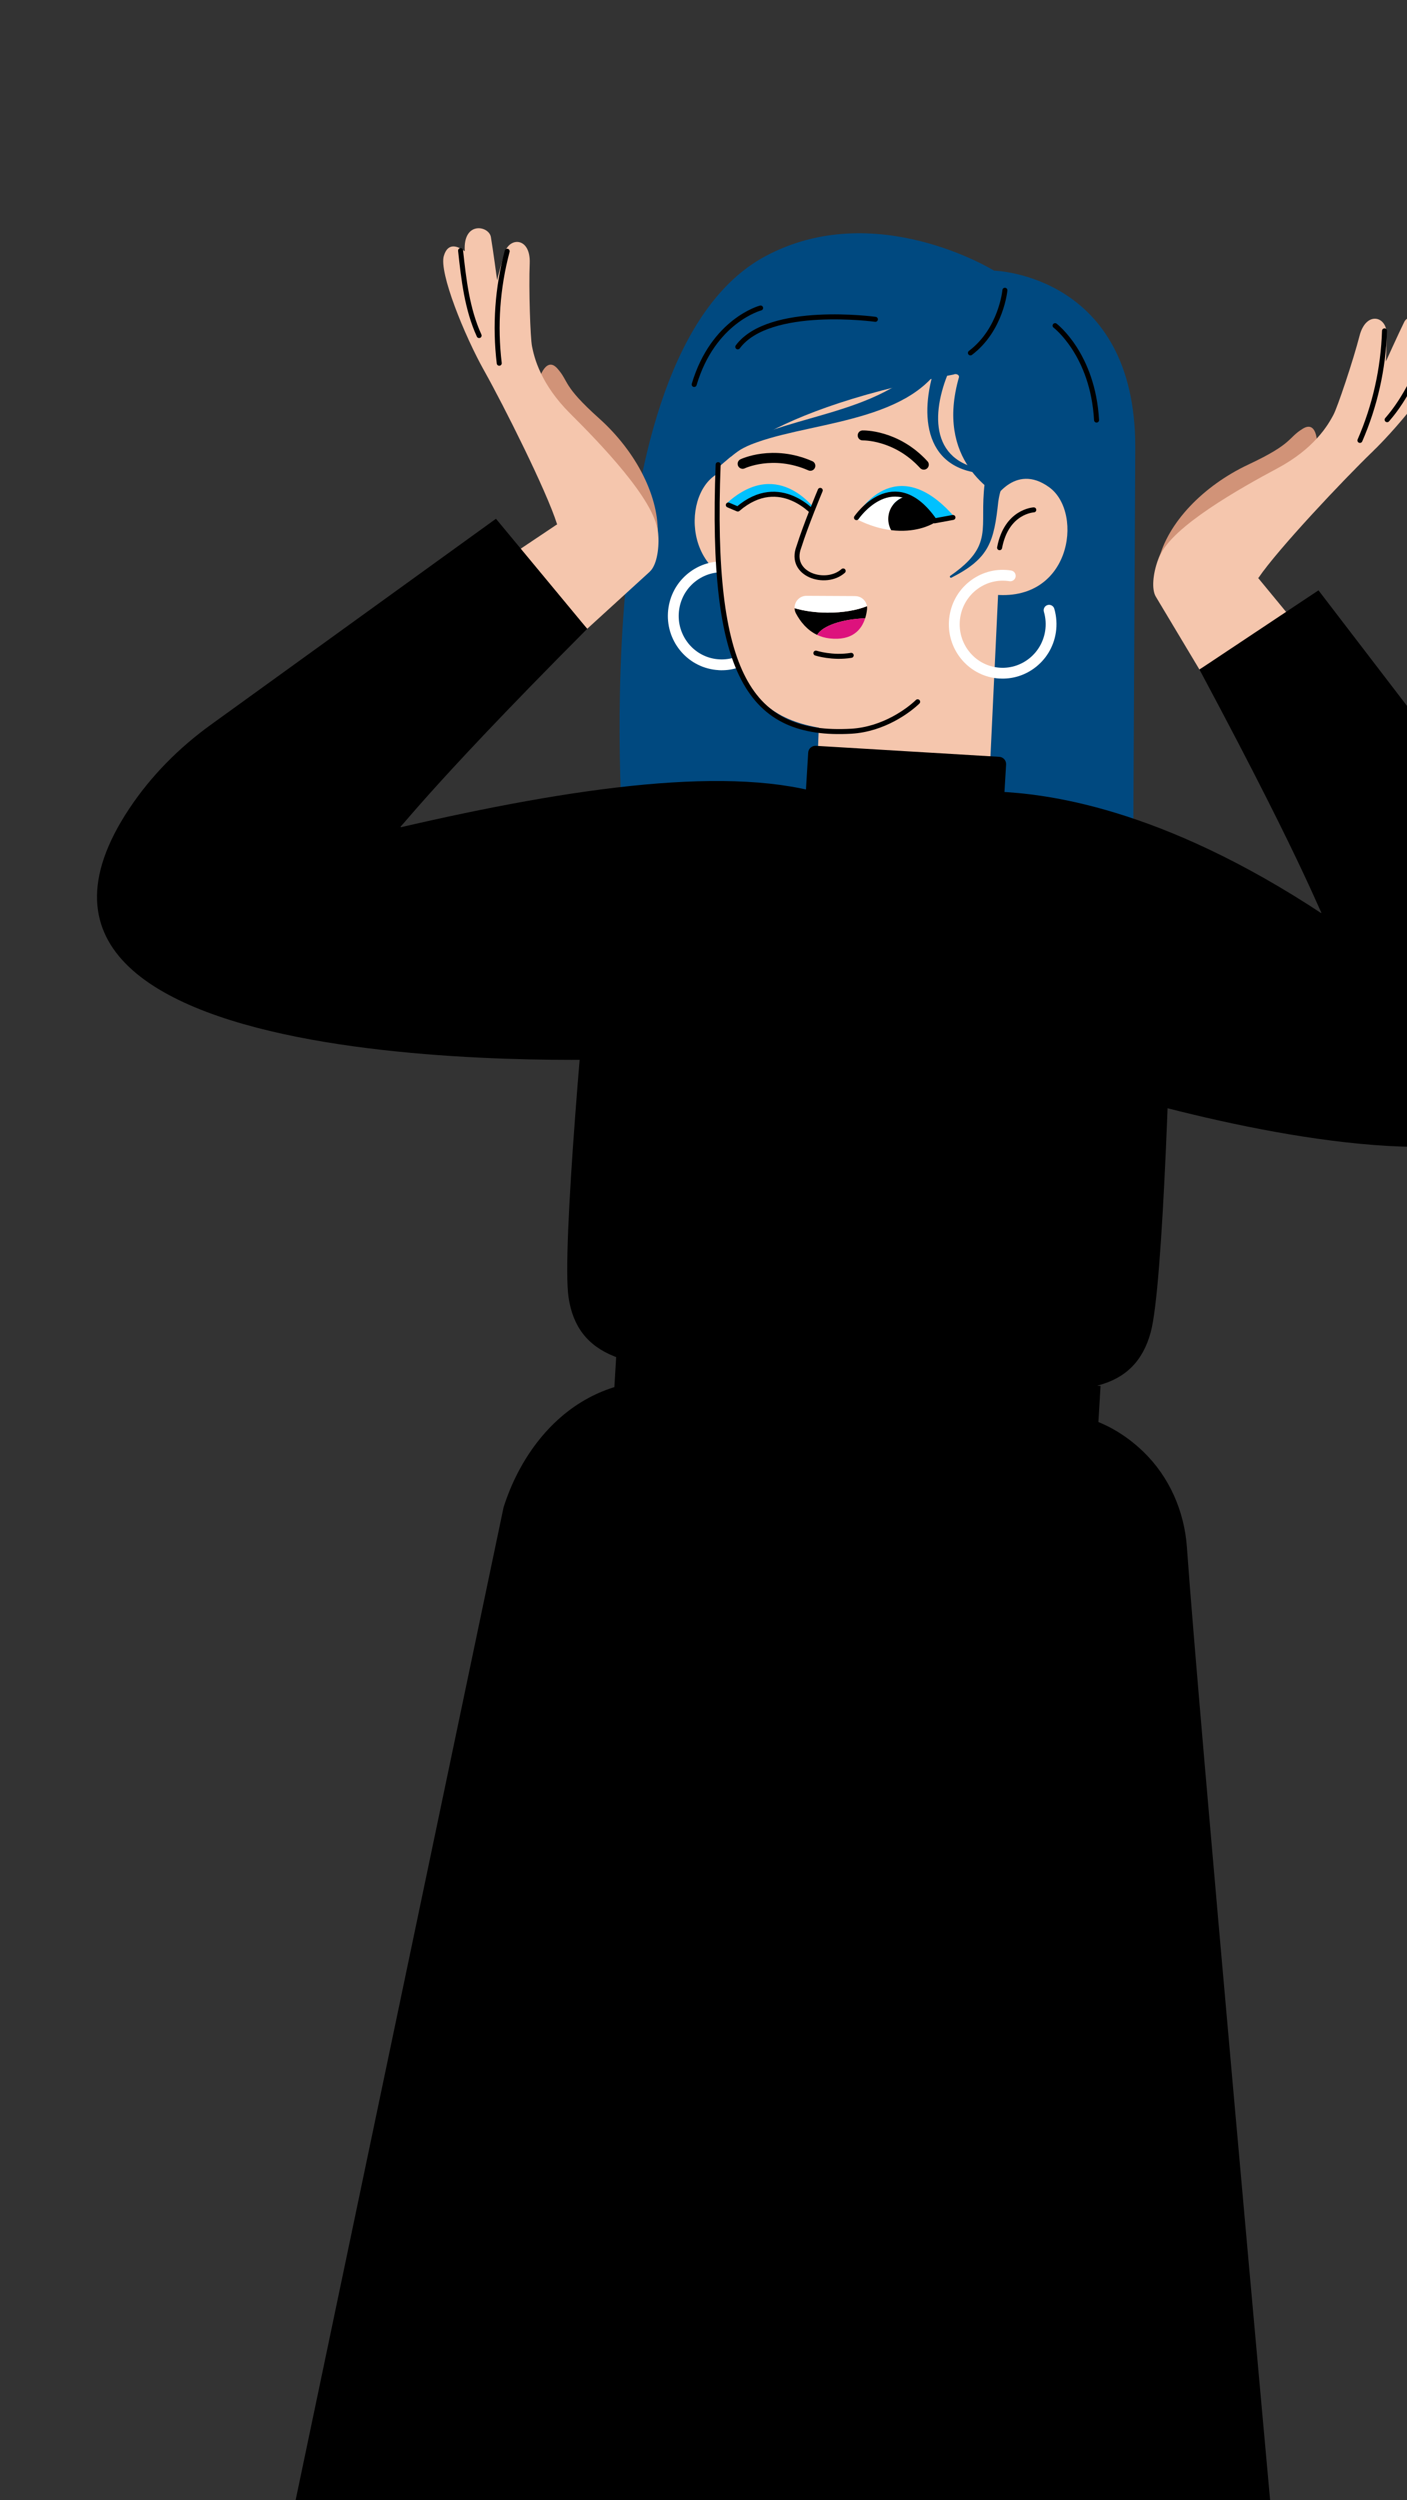 <?xml version="1.0" encoding="UTF-8"?> <svg xmlns="http://www.w3.org/2000/svg" width="563" height="1000" viewBox="0 0 563 1000" fill="none"><rect x="0" y="0" width="563" height="1000" fill="#333333" stroke="none"/><g clip-path="url(#clip0_1707_8310)"><path d="M453.385 350.279L249.814 341.931C249.814 341.931 231.943 142.645 306.065 102.583C350.132 78.771 397.779 108.252 397.779 108.252C397.779 108.252 454.384 109.68 454.267 178.914L453.393 350.279L453.385 350.279Z" fill="#004980"></path><path d="M359.99 360.985C355.421 360.868 350.92 359.842 346.751 357.958C342.573 356.082 338.814 353.386 335.682 350.039C332.551 346.693 330.108 342.753 328.5 338.478C326.9 334.185 326.161 329.614 326.337 325.043L329.397 244.615L400.019 224.381L395.11 328.252C394.693 337.244 390.767 345.681 384.205 351.813C377.642 357.927 368.942 361.225 359.966 361.019L359.982 361.002L359.99 360.985Z" fill="#F5C6AD"></path><path d="M275.506 314.329C257.097 313.223 241.102 326.838 239.223 345.183C233.472 401.451 224.738 500.197 227.505 518.893C229.208 530.457 235.004 538.225 245.876 542.51C246.253 543.512 293.614 546.387 342.586 549.092C391.533 552.255 438.9 555.054 439.39 554.105C450.694 551.149 457.384 544.124 460.451 532.848C465.425 514.624 468.548 415.537 469.563 358.981C469.897 340.541 455.635 325.121 437.226 324.015L275.498 314.321L275.506 314.329Z" fill="black"></path><path d="M440.38 554.304L246.561 542.687L245.486 560.57L439.305 572.187L440.38 554.304Z" fill="black"></path><path d="M246.658 554.538C242.804 555.665 239.059 557.194 235.457 559.141C219.618 567.636 207.586 583.736 201.502 602.857L116.5 1008.5L509 1008.5C509 1008.5 479.311 681.878 474.937 618.894C473.93 604.459 467.919 590.703 457.516 580.642C450.372 573.737 441.845 568.781 432.735 566.556L246.684 554.554L246.658 554.555L246.658 554.538Z" fill="black"></path><path d="M309.048 197.81C309.048 197.81 301.857 180.812 286.9 189.604C271.944 198.387 273.856 236.33 307.33 234.492" fill="#F5C6AD"></path><path d="M287.5 268.022C286.795 267.981 286.098 267.906 285.4 267.796C273.669 265.941 265.638 254.784 267.506 242.926C268.415 237.141 271.503 232.08 276.211 228.66C280.844 225.286 286.517 223.913 292.157 224.82C293.341 225.004 294.145 226.117 293.96 227.293C293.776 228.477 292.638 229.307 291.487 229.096C286.98 228.376 282.466 229.476 278.764 232.164C274.996 234.905 272.523 238.969 271.791 243.603C270.292 253.102 276.707 262.041 286.087 263.528C290.619 264.247 295.167 263.137 298.884 260.406C302.609 257.667 305.058 253.621 305.783 249.02C306.187 246.465 306.011 243.812 305.283 241.324C304.944 240.177 305.601 238.975 306.749 238.636C307.897 238.305 309.098 238.954 309.438 240.102C310.341 243.193 310.558 246.504 310.059 249.69C309.156 255.432 306.101 260.466 301.454 263.892C297.374 266.891 292.491 268.335 287.517 268.039L287.5 268.022Z" fill="white"></path><path d="M383.717 150.867C383.943 149.893 382.498 149.312 381.627 149.785C295.799 165.829 287.805 190.933 286.648 186.267C286.606 187.853 286.573 189.454 286.584 191.097C286.636 274.805 300.422 290.387 341.079 292.446C381.084 294.471 396.417 280.822 404.45 200.91C396.995 197.437 374.207 183.886 383.733 150.85L383.717 150.867Z" fill="#F5C6AD"></path><path d="M297.163 185.501C297.163 185.501 309.208 179.698 324.249 186.29" stroke="black" stroke-width="4" stroke-linecap="round" stroke-linejoin="round"></path><path d="M345.202 174.148C345.202 174.148 358.566 173.724 369.648 185.842" stroke="black" stroke-width="4" stroke-linecap="round" stroke-linejoin="round"></path><path d="M399.918 232.082C401.643 222.058 403.106 210.469 404.374 197.084" stroke="black" stroke-width="2" stroke-linecap="round" stroke-linejoin="round"></path><path d="M287.36 185.834C284.148 269.893 299.992 294.747 340.614 292.455C353.686 291.703 363.763 283.992 367.187 280.68" stroke="black" stroke-width="2" stroke-linecap="round" stroke-linejoin="round"></path><path d="M397.028 200.831C397.028 200.831 405.771 184.634 419.875 194.912C433.978 205.181 428.432 242.743 395.311 237.513" fill="#F5C6AD"></path><path d="M413.658 203.925C413.658 203.925 402.735 204.411 399.98 219.054" stroke="black" stroke-width="2" stroke-linecap="round" stroke-linejoin="round"></path><path d="M291.095 201.006L296.19 203.186C309.424 191.026 327.144 205.042 327.144 205.042C327.144 205.042 312.19 182.22 291.104 201.005L291.095 201.006Z" fill="#00C1FF"></path><path d="M399.942 271.391C399.246 271.35 398.54 271.275 397.842 271.165C386.111 269.31 378.08 258.153 379.948 246.295C380.851 240.553 383.906 235.518 388.554 232.092C393.21 228.666 398.916 227.267 404.59 228.181C405.774 228.365 406.578 229.478 406.394 230.654C406.209 231.838 405.071 232.651 403.921 232.457C399.371 231.73 394.84 232.848 391.123 235.578C387.398 238.318 384.95 242.364 384.224 246.964C382.725 256.463 389.141 265.402 398.52 266.88C403.026 267.592 407.533 266.5 411.235 263.813C415.002 261.072 417.475 257.007 418.208 252.373C418.612 249.826 418.436 247.165 417.708 244.677C417.368 243.53 418.026 242.328 419.174 241.989C420.321 241.658 421.523 242.307 421.862 243.455C422.766 246.546 422.983 249.857 422.483 253.034C421.574 258.819 418.486 263.888 413.779 267.308C409.715 270.263 404.873 271.673 399.941 271.375L399.942 271.391Z" fill="white"></path><path d="M380.983 145.702C373.384 161.45 370.446 183.409 392.459 187.564C393.558 187.751 393.282 189.438 392.167 189.268C367.537 186.465 368.222 161.347 375.468 143.156C377.152 139.282 382.838 141.889 380.966 145.703L380.983 145.702Z" fill="#004980"></path><path d="M379.795 139.539C369.646 168.373 327.618 168.16 303.163 176.799C299.376 178.109 295.678 179.764 292.803 182.378C292.442 182.696 291.9 182.683 291.581 182.305C291.28 181.961 291.287 181.452 291.596 181.127C297.714 175.123 306.102 172.98 313.923 170.392C329.15 165.672 345.486 162.274 358.984 153.901C365.479 149.814 370.679 144.191 372.304 137.372C373.694 132.197 381.363 134.365 379.795 139.53L379.795 139.547L379.795 139.539Z" fill="#004980"></path><path d="M402.987 190.785C401.097 193.236 400.041 196.688 399.466 200.563C397.72 216.574 395.966 223.321 380.715 231.032C380.275 231.277 379.818 230.616 380.247 230.304C398.027 217.985 391.778 211.462 394 193.442C394.447 191.147 395.221 188.747 396.45 186.516C399.295 181.752 406.196 186.261 402.97 190.786L402.987 190.785Z" fill="#004980"></path><path d="M326.395 206.06C326.395 206.06 312.273 188.957 295.223 203.594L291.428 201.983" stroke="black" stroke-width="2" stroke-linecap="round" stroke-linejoin="round"></path><path d="M381.914 206.733L373.043 207.768C359.967 195.987 343.006 205.859 343.006 205.859C343.006 205.859 358.107 179.464 381.913 206.725L381.914 206.733Z" fill="#00C1FF"></path><path d="M355.46 207.012C355.707 202.963 358.489 199.692 362.142 198.657C356.625 196.501 349.724 197.429 342.679 207.626C347.858 210.244 352.53 211.542 356.597 212.042C355.779 210.557 355.359 208.836 355.46 207.012Z" fill="white"></path><path d="M373.905 209.075C373.905 209.075 373.824 208.942 373.663 208.711C373.636 208.898 373.609 209.086 373.582 209.273C373.798 209.146 373.905 209.075 373.905 209.075Z" fill="white"></path><path d="M373.582 209.273C373.618 209.085 373.645 208.898 373.663 208.711C372.622 207.158 368.227 201.039 362.134 198.659C358.48 199.693 355.698 202.964 355.451 207.013C355.342 208.838 355.771 210.558 356.588 212.043C366.015 213.206 372.148 210.097 373.582 209.264L373.582 209.273Z" fill="black"></path><path d="M342.716 207.032C342.716 207.032 357.761 185.018 373.953 208.309L381.312 206.958" stroke="black" stroke-width="2" stroke-linecap="round" stroke-linejoin="round"></path><path d="M328.216 196.125C328.216 196.125 322.439 209.882 319.656 218.785C315.444 229.766 330.41 234.574 337.392 228.351" fill="#F5C6AD"></path><path d="M328.216 196.125C328.216 196.125 322.439 209.882 319.656 218.785C315.444 229.766 330.41 234.574 337.392 228.351" stroke="black" stroke-width="2" stroke-linecap="round" stroke-linejoin="round"></path><path d="M403.805 211.29L411.423 217.517L403.805 211.29Z" fill="#F5C6AD"></path><path d="M399.853 302.694L326.47 298.295C324.866 298.203 323.481 299.423 323.388 301.027L322.038 323.536C321.946 325.14 323.166 326.525 324.77 326.618L398.153 331.017C399.757 331.109 401.142 329.889 401.234 328.285L402.585 305.776C402.677 304.172 401.457 302.787 399.853 302.694Z" fill="black"></path><path d="M402.103 116.093C402.103 116.093 400.668 131.805 388.306 141.152" stroke="black" stroke-width="2" stroke-linecap="round" stroke-linejoin="round"></path><path d="M422.187 130.244C422.187 130.244 437.325 141.702 438.777 168.019" stroke="black" stroke-width="2" stroke-linecap="round" stroke-linejoin="round"></path><path d="M304.348 123.184C304.348 123.184 285.371 128.18 277.768 153.777" stroke="black" stroke-width="2" stroke-linecap="round" stroke-linejoin="round"></path><path d="M350.28 127.714C350.28 127.714 307.735 121.855 295.216 138.728" stroke="black" stroke-width="2" stroke-linecap="round" stroke-linejoin="round"></path><path d="M346.188 247.288C346.575 246.079 346.801 244.868 346.937 243.745C346.987 243.295 346.971 242.863 346.905 242.442C342.892 244.066 337.281 245.064 331.073 245.034C326.143 245.007 321.604 244.347 317.938 243.239C317.965 243.95 318.136 244.68 318.509 245.369C320.212 248.549 322.89 251.997 326.96 253.927C329.086 250.342 336.759 247.624 346.188 247.288Z" fill="black"></path><path d="M346.905 242.443C346.549 240.195 344.612 238.43 342.215 238.426L342.214 238.409L322.724 238.301C319.879 238.289 317.859 240.668 317.938 243.239C321.604 244.347 326.151 245.007 331.072 245.034C337.281 245.064 342.884 244.067 346.905 242.443Z" fill="white"></path><path d="M346.188 247.289C336.759 247.625 329.086 250.343 326.959 253.928C328.434 254.627 330.087 255.132 331.95 255.342C341.007 256.358 344.726 251.883 346.188 247.28L346.188 247.289Z" fill="#DD127D"></path><path d="M326.471 261.221C326.471 261.221 333.105 263.36 340.604 262.106" stroke="black" stroke-width="2" stroke-linecap="round" stroke-linejoin="round"></path><path d="M260.052 228.606L234.962 251.496L206.622 220.623L226.936 207.024L257.926 202.383C264.684 203.951 265.178 223.926 260.034 228.59L260.051 228.589L260.052 228.606Z" fill="#F5C6AD"></path><path d="M215.583 152.607C215.165 152.987 218.138 141.926 222.99 147.342C227.842 152.758 224.814 153.972 239.727 167.335C254.641 180.691 264.041 199.012 263.15 214.568C248.09 221.729 215.583 152.607 215.583 152.607Z" fill="#D19378"></path><path d="M222.864 209.546C218.693 196.314 201.535 162.151 193.705 148.209C185.865 134.242 175.605 109.009 177.599 102.329C179.368 96.42 183.696 98.925 185.425 100.097C185.643 100.267 185.834 100.404 185.973 100.483C185.988 100.432 185.969 100.382 185.967 100.322C185.272 88.323 195.658 90.246 196.431 94.824C197.213 99.427 198.923 112.074 198.923 112.074C198.923 112.074 199.379 110.008 200.366 106.515L200.419 106.353C200.852 104.787 201.393 102.954 202.017 100.856L202.07 100.676C204.266 94.649 212.346 95.143 211.962 105.234C211.54 115.429 212.198 135.263 212.888 138.54C213.258 140.287 214 144.265 216.542 149.496C218.745 154.072 222.287 159.545 228.128 165.373C240.029 177.206 262.035 199.958 263.177 212.592C263.229 213.293 263.202 213.938 263.175 214.574C262.292 233.508 223.019 210.082 222.839 209.572L222.872 209.546L222.864 209.546Z" fill="#F5C6AD"></path><path d="M184.295 100.241C185.559 111.813 186.89 123.627 191.716 134.21" stroke="black" stroke-width="2" stroke-linecap="round" stroke-linejoin="round"></path><path d="M202.944 100.493C199.051 115.044 197.972 130.327 199.769 145.283" stroke="black" stroke-width="2" stroke-linecap="round" stroke-linejoin="round"></path><path d="M198.448 207.472L234.961 251.495C166.96 319.799 159.209 333.3 159.398 331.091C229.977 314.695 293.6 305.656 331.997 318.352L321.159 326.524L253.714 423.446C253.714 423.446 -23.53 436.404 51.787 323.325C60.47 310.289 71.618 299.074 84.316 289.901L198.448 207.481L198.448 207.472Z" fill="black"></path><path d="M159.389 331.083L151.765 341.183" stroke="black" stroke-width="2" stroke-linecap="round" stroke-linejoin="round"></path><path d="M462.5 238.646C458.915 232.699 465.131 213.709 472.049 214.144L500.402 227.487L515.953 246.349L479.943 267.776L462.491 238.637L462.508 238.637L462.5 238.646Z" fill="#F5C6AD"></path><path d="M463.546 224.304C467.153 209.145 481.426 194.299 499.551 185.787C517.677 177.275 515.119 175.237 521.328 171.447C527.538 167.658 527.196 179.103 526.907 178.623C526.907 178.623 475.914 235.484 463.546 224.304Z" fill="#D19378"></path><path d="M503.593 231.102C503.279 231.537 458.933 242.691 463.529 224.303C463.692 223.687 463.846 223.063 464.101 222.41C468.826 210.64 496.438 195.167 511.241 187.254C518.513 183.349 523.478 179.132 526.903 175.379C530.841 171.099 532.697 167.498 533.553 165.933C535.153 162.994 541.478 144.186 544.012 134.302C546.542 124.528 554.419 126.375 554.795 132.78L554.802 132.966C554.79 135.152 554.785 137.057 554.753 138.684L554.76 138.853C554.701 142.48 554.543 144.595 554.543 144.595C554.543 144.595 559.815 132.965 561.885 128.78C563.94 124.621 574.441 125.752 570.325 137.051C570.31 137.111 570.269 137.146 570.271 137.205C570.422 137.166 570.639 137.09 570.907 136.987C572.899 136.362 577.759 135.206 577.761 141.371C577.751 148.341 560.677 169.567 549.154 180.694C537.646 191.795 511.393 219.589 503.6 231.068L503.619 231.101L503.593 231.102Z" fill="#F5C6AD"></path><path d="M555.05 167.865C562.717 159.117 567.38 148.188 571.916 137.466" stroke="black" stroke-width="2" stroke-linecap="round" stroke-linejoin="round"></path><path d="M544.165 176.148C550.186 162.339 553.538 147.394 553.999 132.336" stroke="black" stroke-width="2" stroke-linecap="round" stroke-linejoin="round"></path><path d="M613.193 347.842C622.72 360.272 630.178 374.22 634.753 389.207C674.408 519.16 412.573 427.091 412.573 427.091L375.826 314.872L399.349 316.617C417.572 317.492 463.577 322.146 529.459 365.73C529.007 367.906 525.458 352.737 479.952 267.784L527.577 236.107L613.211 347.85L613.193 347.842Z" fill="black"></path><path d="M549.262 399.523L529.45 365.722" stroke="black" stroke-width="2" stroke-linecap="round" stroke-linejoin="round"></path></g><defs><clipPath id="clip0_1707_8310"><rect width="563" height="1000" fill="white"></rect></clipPath></defs></svg> 